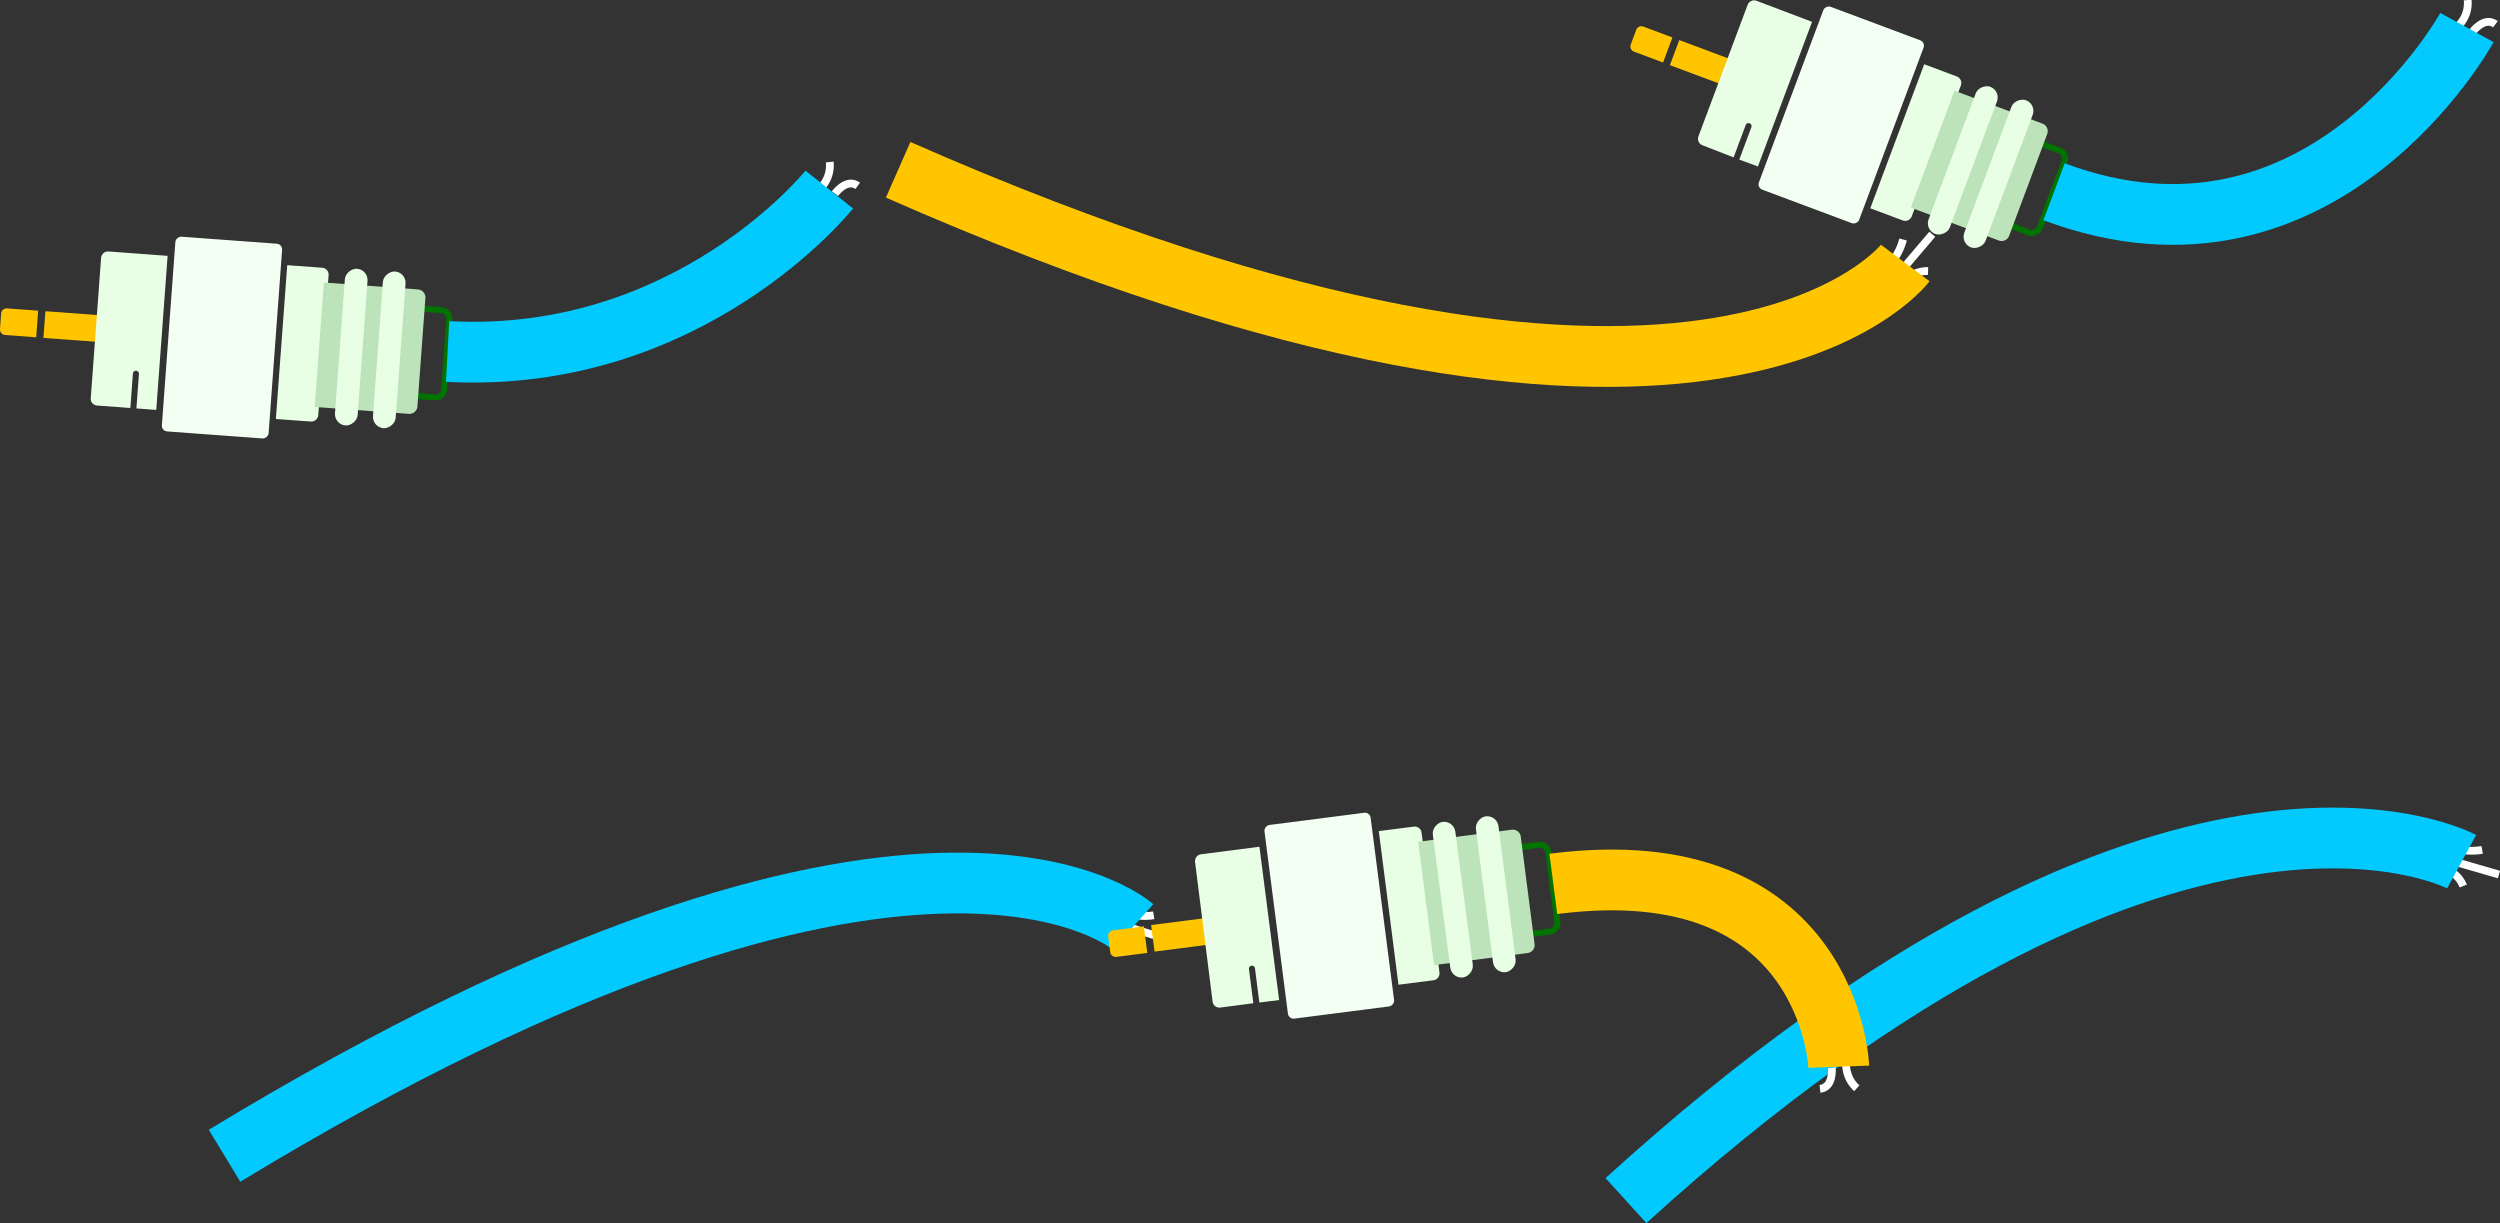 <svg xmlns="http://www.w3.org/2000/svg" viewBox="0 0 285.92 139.87"><rect x="0" y="0" width="285.92" height="139.87" fill="#333333" stroke="none"/><defs><style>.cls-1,.cls-2,.cls-3,.cls-5,.cls-7{fill:none;}.cls-1{stroke:#fff;stroke-width:0.89px;}.cls-1,.cls-2,.cls-3,.cls-5{stroke-miterlimit:10;}.cls-2{stroke:#02caff;}.cls-2,.cls-3{stroke-width:6.95px;}.cls-3{stroke:#ffc600;}.cls-4{fill:#e8ffe6;}.cls-5{stroke:#007300;stroke-width:0.69px;}.cls-6{fill:#bce3b9;}.cls-8{fill:#ffc600;}.cls-9{fill:#f3fff2;}</style></defs><g id="Layer_2" data-name="Layer 2"><g id="Cables_13" data-name="Cables 13"><path class="cls-1" d="M128.8,104.41a6.72,6.72,0,0,0,3.15.27"/><line class="cls-1" x1="128.36" y1="105.81" x2="133.81" y2="107.53"/><path class="cls-1" d="M127.22,106.58a3.52,3.52,0,0,1,2.48,2.16"/><path class="cls-2" d="M129.58,106s-24.54-22-103.9,26.18"/><path class="cls-1" d="M280.72,97a6.85,6.85,0,0,0,3.16.2"/><line class="cls-1" x1="280.31" y1="98.43" x2="285.8" y2="100.02"/><path class="cls-1" d="M279.19,99.24a3.48,3.48,0,0,1,2.53,2.09"/><path class="cls-2" d="M281.53,98.55s-33.19-18-95.57,38.76"/><path class="cls-1" d="M216.17,30.19a6.86,6.86,0,0,0,1.48-2.8"/><line class="cls-1" x1="217.29" y1="31.14" x2="220.99" y2="26.79"/><path class="cls-1" d="M217.56,32.49A3.5,3.5,0,0,1,220.51,31"/><path class="cls-3" d="M217.9,30.08S195.29,60.16,102.72,19.42"/><path class="cls-4" d="M159.94,112.62l4-.51a.8.8,0,0,0,.69-.89l-2.05-16a.79.79,0,0,0-.89-.68l-4,.51Z"/><path class="cls-5" d="M170.81,99.85h10a0,0,0,0,1,0,0v2.61a1,1,0,0,1-1,1h-8a1,1,0,0,1-1-1V99.85A0,0,0,0,1,170.81,99.85Z" transform="translate(97.42 289.03) rotate(-97.33)"/><path class="cls-6" d="M161.78,96.71H176a0,0,0,0,1,0,0v10.79a.92.92,0,0,1-.92.92H162.7a.92.92,0,0,1-.92-.92V96.71a0,0,0,0,1,0,0Z" transform="translate(88.73 283.17) rotate(-97.33)"/><line class="cls-7" x1="168.82" y1="105.74" x2="168.02" y2="99.51"/><line class="cls-7" x1="173.14" y1="105.18" x2="172.34" y2="98.95"/><rect class="cls-4" x="157.76" y="101.54" width="17.97" height="2.6" rx="1.3" transform="matrix(-0.13, -0.99, 0.99, -0.13, 86.02, 281.34)"/><rect class="cls-4" x="162.09" y="100.98" width="17.97" height="2.6" rx="1.3" transform="translate(91.45 285) rotate(-97.33)"/><path class="cls-8" d="M128,105.61h1.8a.63.63,0,0,1,.63.63v3.56a0,0,0,0,1,0,0h-3.06a0,0,0,0,1,0,0v-3.56A.63.63,0,0,1,128,105.61Z" transform="translate(38.56 249.32) rotate(-97.33)"/><rect class="cls-8" x="134.23" y="102.88" width="3.06" height="7.89" transform="translate(47.13 255.09) rotate(-97.33)"/><path class="cls-4" d="M136.68,98.6l2,15.94a.79.79,0,0,0,.89.69l3.77-.49-.5-3.91a.35.35,0,0,1,.3-.39.36.36,0,0,1,.39.3l.5,3.92,2.26-.29-2.25-17.53-6.73.87A.79.79,0,0,0,136.68,98.6Z"/><rect class="cls-9" x="140.87" y="98.61" width="22.33" height="12.24" rx="0.65" transform="translate(67.55 268.88) rotate(-97.33)"/><path class="cls-1" d="M211.36,120.46a3.68,3.68,0,0,0,1,4"/><path class="cls-1" d="M209.5,122.13s.24,2.23-1.35,2.4"/><path class="cls-3" d="M210.3,122s-.93-25-32.65-20.91"/><path class="cls-4" d="M213.9,23.82l3.74,1.4a.8.8,0,0,0,1-.47l5.63-15a.8.8,0,0,0-.46-1l-3.74-1.4Z"/><path class="cls-5" d="M228,19.74h10a0,0,0,0,1,0,0v2.61a1,1,0,0,1-1,1h-8a1,1,0,0,1-1-1V19.74A0,0,0,0,1,228,19.74Z" transform="translate(131.2 232.29) rotate(-69.49)"/><path class="cls-6" d="M219.4,13.26h14.26a0,0,0,0,1,0,0V24a.92.92,0,0,1-.92.92H220.31a.92.92,0,0,1-.92-.92V13.26A0,0,0,0,1,219.4,13.26Z" transform="translate(129.25 224.58) rotate(-69.49)"/><line class="cls-7" x1="224.96" y1="21.88" x2="227.16" y2="16"/><line class="cls-7" x1="229.04" y1="23.41" x2="231.24" y2="17.52"/><rect class="cls-4" x="215.5" y="17.05" width="17.97" height="2.6" rx="1.3" transform="translate(128.64 222.17) rotate(-69.49)"/><rect class="cls-4" x="219.58" y="18.58" width="17.97" height="2.6" rx="1.3" transform="translate(129.86 226.99) rotate(-69.49)"/><path class="cls-8" d="M187.88,2.9h1.8a.63.63,0,0,1,.63.63V7.08a0,0,0,0,1,0,0h-3.06a0,0,0,0,1,0,0V3.53a.63.63,0,0,1,.63-.63Z" transform="translate(117.96 180.05) rotate(-69.49)"/><rect class="cls-8" x="193.69" y="3.46" width="3.06" height="7.89" transform="translate(119.88 187.65) rotate(-69.49)"/><path class="cls-4" d="M199.87.56l-5.63,15.05a.79.79,0,0,0,.46,1L198.27,18l1.38-3.69a.35.35,0,0,1,.45-.21.35.35,0,0,1,.2.45l-1.38,3.7,2.13.79,6.19-16.54L200.89.09A.8.8,0,0,0,199.87.56Z"/><rect class="cls-9" x="199.42" y="7.03" width="22.33" height="12.24" rx="0.65" transform="translate(124.48 205.78) rotate(-69.49)"/><path class="cls-1" d="M280.28,3.59A3.64,3.64,0,0,0,282.22,0"/><path class="cls-1" d="M282.79,3.63s1.33-1.8,2.61-.86"/><path class="cls-2" d="M282.14,3.15S265.58,33.4,234.92,21.93"/><path class="cls-4" d="M31.55,47.92l4,.29a.8.8,0,0,0,.85-.74l1.18-16a.79.79,0,0,0-.73-.85l-4-.29Z"/><path class="cls-5" d="M44.28,38.55h10a0,0,0,0,1,0,0v2.61a1,1,0,0,1-1,1h-8a1,1,0,0,1-1-1V38.55A0,0,0,0,1,44.28,38.55Z" transform="translate(5.43 86.58) rotate(-85.79)"/><path class="cls-6" d="M35.22,34H49.48a0,0,0,0,1,0,0V44.79a.92.92,0,0,1-.92.92H36.13a.92.92,0,0,1-.92-.92V34A0,0,0,0,1,35.22,34Z" transform="translate(-0.5 79.16) rotate(-85.79)"/><line class="cls-7" x1="41.62" y1="42.95" x2="42.08" y2="36.69"/><line class="cls-7" x1="45.97" y1="43.27" x2="46.43" y2="37"/><rect class="cls-4" x="31.19" y="38.39" width="17.97" height="2.6" rx="1.3" transform="translate(-2.36 76.85) rotate(-85.79)"/><rect class="cls-4" x="35.54" y="38.71" width="17.97" height="2.6" rx="1.3" transform="translate(1.35 81.48) rotate(-85.79)"/><path class="cls-8" d="M1.25,34.8h1.8a.63.63,0,0,1,.63.63V39a0,0,0,0,1,0,0H.63a0,0,0,0,1,0,0V35.43A.63.63,0,0,1,1.25,34.8Z" transform="translate(-34.8 36.34) rotate(-85.79)"/><rect class="cls-8" x="7.48" y="33.46" width="3.06" height="7.89" transform="translate(-28.95 43.65) rotate(-85.79)"/><path class="cls-4" d="M11.56,29.53l-1.18,16a.78.78,0,0,0,.73.85l3.8.28.29-3.94a.35.35,0,0,1,.37-.32.36.36,0,0,1,.32.38l-.29,3.93,2.27.17,1.3-17.62-6.76-.5A.8.8,0,0,0,11.56,29.53Z"/><rect class="cls-9" x="14.21" y="32.49" width="22.33" height="12.24" rx="0.65" transform="translate(-14.98 61.08) rotate(-85.79)"/><path class="cls-1" d="M93,22.14a3.65,3.65,0,0,0,1.89-3.61"/><path class="cls-1" d="M95.49,22.15s1.31-1.83,2.61-.9"/><path class="cls-2" d="M94.84,21.68s-15.92,20-43.65,18.52"/></g></g></svg>